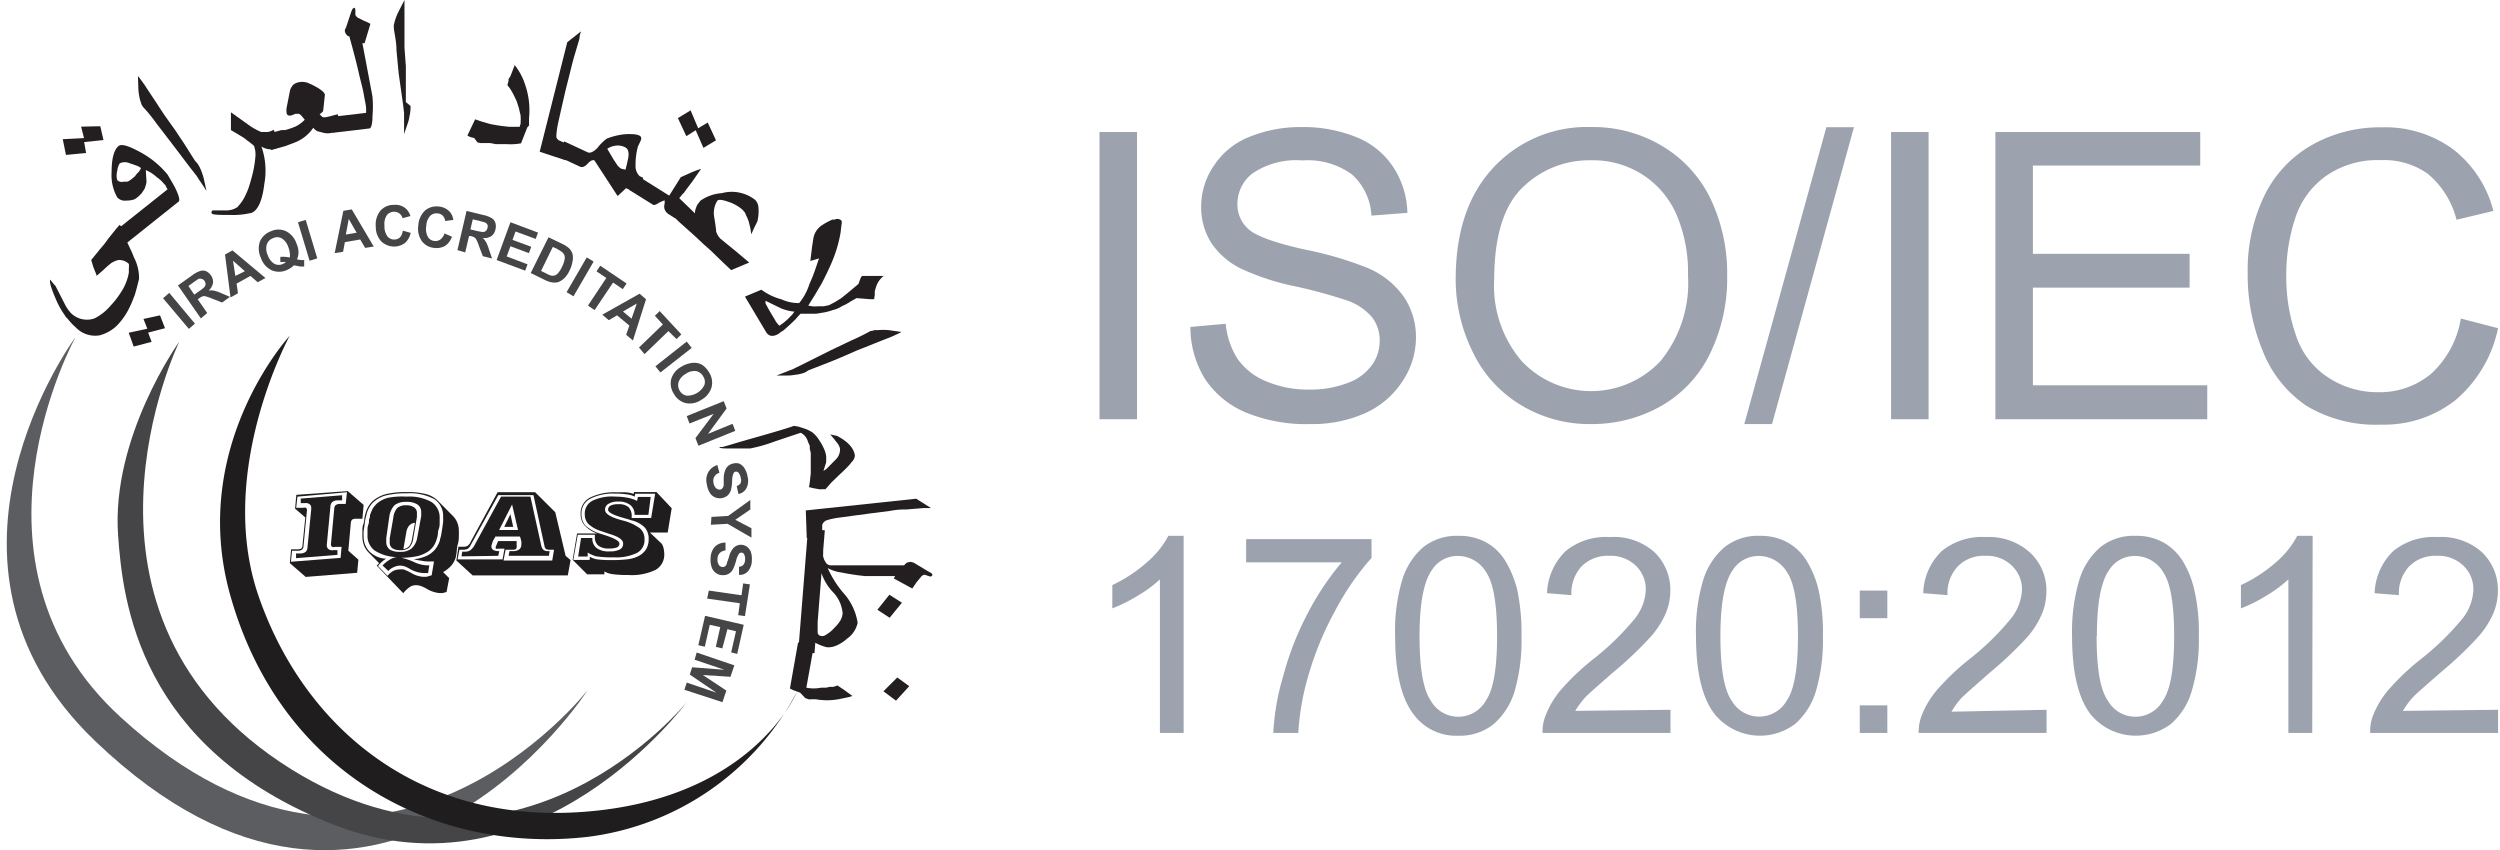<svg id="Layer_1" data-name="Layer 1" xmlns="http://www.w3.org/2000/svg" viewBox="0 0 181.22 61.62"><defs><style>.cls-1{fill:#9ca3af;}.cls-2{fill:#454547;}.cls-3{fill:#231f20;}.cls-4{fill:#201d1e;}.cls-5{fill:#5c5d60;}</style></defs><path class="cls-1" d="M79.7,30.39V9.57h2.72V30.39Z"/><path class="cls-1" d="M86.29,23.7l2.56-.23A5.7,5.7,0,0,0,89.7,26a4.67,4.67,0,0,0,2.06,1.63,7.75,7.75,0,0,0,3.16.61,7.49,7.49,0,0,0,2.74-.47,3.74,3.74,0,0,0,1.77-1.28,3,3,0,0,0,.58-1.79,2.73,2.73,0,0,0-.55-1.7,4.15,4.15,0,0,0-1.85-1.23,36.38,36.38,0,0,0-3.66-1,17.78,17.78,0,0,1-4-1.3,5.49,5.49,0,0,1-2.19-1.93A4.85,4.85,0,0,1,87.07,15,5.24,5.24,0,0,1,88,12a5.46,5.46,0,0,1,2.57-2.08,9.78,9.78,0,0,1,3.77-.71,10.26,10.26,0,0,1,4,.74,5.71,5.71,0,0,1,2.68,2.2,6.32,6.32,0,0,1,1,3.28l-2.61.2a4.27,4.27,0,0,0-1.43-3,5.43,5.43,0,0,0-3.57-1,5.66,5.66,0,0,0-3.59.92,2.76,2.76,0,0,0-1.12,2.21,2.36,2.36,0,0,0,.79,1.84c.52.49,1.89,1,4.1,1.49a25.85,25.85,0,0,1,4.54,1.33,6.13,6.13,0,0,1,2.65,2.12,5.22,5.22,0,0,1,.86,3,5.69,5.69,0,0,1-1,3.13A6.26,6.26,0,0,1,99,29.93a9.34,9.34,0,0,1-4,.81,11.51,11.51,0,0,1-4.67-.83,6.58,6.58,0,0,1-3-2.47A7.14,7.14,0,0,1,86.29,23.7Z"/><path class="cls-1" d="M105.52,20.25c0-3.46.91-6.16,2.75-8.12a9.25,9.25,0,0,1,7.08-2.92,9.73,9.73,0,0,1,5.13,1.37A9,9,0,0,1,124,14.42a12.61,12.61,0,0,1,1.2,5.59,12.5,12.5,0,0,1-1.26,5.66,8.76,8.76,0,0,1-3.58,3.79,10.16,10.16,0,0,1-5,1.28,9.57,9.57,0,0,1-5.18-1.42,9,9,0,0,1-3.46-3.88A11.87,11.87,0,0,1,105.52,20.25Zm2.79,0a8.37,8.37,0,0,0,2,5.93,6.9,6.9,0,0,0,10.05,0,8.94,8.94,0,0,0,2-6.21,10.68,10.68,0,0,0-.84-4.43A6.53,6.53,0,0,0,119,12.62a6.62,6.62,0,0,0-3.66-1,6.88,6.88,0,0,0-5,2Q108.32,15.59,108.31,20.29Z"/><path class="cls-1" d="M126.44,30.74l5.95-21.52h2l-5.94,21.52Z"/><path class="cls-1" d="M137.08,30.39V9.57h2.72V30.39Z"/><path class="cls-1" d="M144.64,30.39V9.57h14.85V12H147.36V18.4h11.36v2.45H147.36v7.08H160v2.46Z"/><path class="cls-1" d="M178.38,23.09l2.7.7A9.33,9.33,0,0,1,178,29a8.36,8.36,0,0,1-5.42,1.78,9.7,9.7,0,0,1-5.4-1.37,8.56,8.56,0,0,1-3.17-4,14.38,14.38,0,0,1-1.08-5.58,12.5,12.5,0,0,1,1.22-5.67,8.51,8.51,0,0,1,3.49-3.68,10,10,0,0,1,5-1.25,8.34,8.34,0,0,1,5.18,1.59,8.2,8.2,0,0,1,2.92,4.47l-2.67.64A6.36,6.36,0,0,0,176,12.61a5.44,5.44,0,0,0-3.4-1,6.52,6.52,0,0,0-4,1.15,6,6,0,0,0-2.23,3.08,12.88,12.88,0,0,0-.64,4,12.9,12.9,0,0,0,.76,4.64,5.74,5.74,0,0,0,2.38,2.95,6.47,6.47,0,0,0,3.48,1,5.81,5.81,0,0,0,3.87-1.33A6.93,6.93,0,0,0,178.38,23.09Z"/><path class="cls-1" d="M85.8,53.13H84.08V42a9.06,9.06,0,0,1-1.64,1.2,11.2,11.2,0,0,1-1.81.9V42.41a10.48,10.48,0,0,0,2.53-1.67,6.44,6.44,0,0,0,1.53-1.9H85.8Z"/><path class="cls-1" d="M90.33,40.76V39.08h9.09v1.36a19.43,19.43,0,0,0-2.65,3.85,23,23,0,0,0-2,4.93,18.43,18.43,0,0,0-.66,3.91H92.3A17,17,0,0,1,93,49.07a21.8,21.8,0,0,1,1.78-4.59,20.19,20.19,0,0,1,2.48-3.72Z"/><path class="cls-1" d="M101.13,46.11a12.91,12.91,0,0,1,.51-4.06,5.09,5.09,0,0,1,1.52-2.38,3.9,3.9,0,0,1,2.54-.83,4.09,4.09,0,0,1,2,.46,3.79,3.79,0,0,1,1.4,1.33,7.51,7.51,0,0,1,.88,2.12,14.85,14.85,0,0,1,.31,3.36,13.15,13.15,0,0,1-.5,4,5.09,5.09,0,0,1-1.52,2.38,3.89,3.89,0,0,1-2.56.84,3.81,3.81,0,0,1-3.18-1.47Q101.13,50.12,101.13,46.11Zm1.77,0c0,2.34.27,3.89.81,4.67a2.29,2.29,0,0,0,4,0c.54-.78.81-2.33.81-4.66s-.27-3.9-.81-4.67a2.39,2.39,0,0,0-2-1.15,2.19,2.19,0,0,0-1.9,1C103.19,42.17,102.9,43.78,102.9,46.11Z"/><path class="cls-1" d="M121.09,51.45v1.68h-9.27a3,3,0,0,1,.2-1.22A6.49,6.49,0,0,1,113.15,50a17.7,17.7,0,0,1,2.25-2.15,19.42,19.42,0,0,0,3.1-3,3.6,3.6,0,0,0,.8-2.1,2.35,2.35,0,0,0-.73-1.75,2.61,2.61,0,0,0-1.91-.71,2.67,2.67,0,0,0-2,.75,2.87,2.87,0,0,0-.75,2.1L112.14,43a4.46,4.46,0,0,1,1.37-3.07,4.63,4.63,0,0,1,3.19-1A4.45,4.45,0,0,1,119.9,40a3.79,3.79,0,0,1,1.18,2.82,4.32,4.32,0,0,1-.35,1.68,6.43,6.43,0,0,1-1.15,1.74,26.9,26.9,0,0,1-2.65,2.5c-1,.88-1.7,1.48-2,1.79a6.13,6.13,0,0,0-.74,1Z"/><path class="cls-1" d="M122.94,46.11a12.88,12.88,0,0,1,.52-4.06A5.09,5.09,0,0,1,125,39.67a3.88,3.88,0,0,1,2.54-.83,4.08,4.08,0,0,1,2,.46,3.82,3.82,0,0,1,1.41,1.33,7.23,7.23,0,0,1,.87,2.12,14.21,14.21,0,0,1,.32,3.36,13.12,13.12,0,0,1-.51,4,5.09,5.09,0,0,1-1.52,2.38,4.24,4.24,0,0,1-5.74-.63C123.41,50.71,122.94,48.78,122.94,46.11Zm1.77,0c0,2.34.27,3.89.81,4.67a2.3,2.3,0,0,0,4,0c.54-.78.81-2.33.81-4.66s-.27-3.9-.81-4.67a2.4,2.4,0,0,0-2-1.15,2.22,2.22,0,0,0-1.9,1C125,42.17,124.71,43.78,124.71,46.11Z"/><path class="cls-1" d="M134.81,44.81v-2h2v2Zm0,8.32v-2h2v2Z"/><path class="cls-1" d="M148.35,51.45v1.68h-9.27a3.36,3.36,0,0,1,.2-1.22A6.53,6.53,0,0,1,140.42,50a17.7,17.7,0,0,1,2.25-2.15,19.25,19.25,0,0,0,3.09-3,3.62,3.62,0,0,0,.81-2.1,2.36,2.36,0,0,0-.74-1.75,2.57,2.57,0,0,0-1.9-.71,2.65,2.65,0,0,0-2,.75,2.84,2.84,0,0,0-.76,2.1L139.41,43a4.41,4.41,0,0,1,1.36-3.07,4.65,4.65,0,0,1,3.19-1,4.43,4.43,0,0,1,3.2,1.13,3.75,3.75,0,0,1,1.18,2.82,4.32,4.32,0,0,1-.35,1.68,6.37,6.37,0,0,1-1.14,1.74,28.52,28.52,0,0,1-2.66,2.5c-1,.88-1.69,1.48-2,1.79a5.49,5.49,0,0,0-.73,1Z"/><path class="cls-1" d="M150.2,46.11a13.18,13.18,0,0,1,.52-4.06,5.09,5.09,0,0,1,1.52-2.38,3.88,3.88,0,0,1,2.54-.83,4,4,0,0,1,2,.46,3.92,3.92,0,0,1,1.42,1.33,7,7,0,0,1,.86,2.12,13.63,13.63,0,0,1,.33,3.36,13.08,13.08,0,0,1-.52,4,5,5,0,0,1-1.52,2.38,4.24,4.24,0,0,1-5.74-.63C150.67,50.71,150.2,48.78,150.2,46.11Zm1.78,0c0,2.34.26,3.89.81,4.67a2.29,2.29,0,0,0,4,0c.54-.78.81-2.33.81-4.66s-.27-3.9-.81-4.67a2.39,2.39,0,0,0-2-1.15,2.19,2.19,0,0,0-1.89,1C152.28,42.17,152,43.78,152,46.11Z"/><path class="cls-1" d="M167.61,53.13h-1.73V42a9.32,9.32,0,0,1-1.63,1.2,11.2,11.2,0,0,1-1.81.9V42.41A10.48,10.48,0,0,0,165,40.74a6.39,6.39,0,0,0,1.52-1.9h1.12Z"/><path class="cls-1" d="M181.08,51.45v1.68h-9.27a3.15,3.15,0,0,1,.19-1.22A6.53,6.53,0,0,1,173.14,50a17.7,17.7,0,0,1,2.25-2.15,19.42,19.42,0,0,0,3.1-3,3.6,3.6,0,0,0,.8-2.1,2.35,2.35,0,0,0-.73-1.75,2.61,2.61,0,0,0-1.91-.71,2.67,2.67,0,0,0-2,.75,2.88,2.88,0,0,0-.76,2.1L172.13,43a4.46,4.46,0,0,1,1.37-3.07,4.63,4.63,0,0,1,3.19-1A4.42,4.42,0,0,1,179.88,40a3.76,3.76,0,0,1,1.19,2.82,4.32,4.32,0,0,1-.35,1.68,6.43,6.43,0,0,1-1.15,1.74,26.9,26.9,0,0,1-2.65,2.5c-1,.88-1.7,1.48-2,1.79a6.13,6.13,0,0,0-.74,1Z"/><path class="cls-2" d="M13.69,23.84l-1.87-2.22.45-.39,1.86,2.23Z"/><path class="cls-2" d="M14.56,23.08,12.9,20.69l1-.71a2.16,2.16,0,0,1,.59-.33.64.64,0,0,1,.43,0,.92.92,0,0,1,.37.31.81.81,0,0,1,.15.55,1,1,0,0,1-.32.56,1,1,0,0,1,.4,0,3,3,0,0,1,.54.19l.61.26-.57.41-.71-.28a4.19,4.19,0,0,0-.49-.17.37.37,0,0,0-.21,0,1.08,1.08,0,0,0-.26.15l-.1.06.69,1Zm-.48-1.72.35-.25a2,2,0,0,0,.41-.33.36.36,0,0,0,.06-.2.35.35,0,0,0-.07-.21.36.36,0,0,0-.2-.15.37.37,0,0,0-.25,0l-.35.24-.37.27Z"/><path class="cls-2" d="M19.24,20.15l-.56.31L18.15,20l-1,.56.1.7-.54.3-.4-3.11.54-.3Zm-1.49-.49-.86-.76L17.06,20Z"/><path class="cls-2" d="M21.53,18.8a1.8,1.8,0,0,0,.52.05l0,.47h-.28l-.46-.09a1.69,1.69,0,0,1-.53.35,1.35,1.35,0,0,1-1.11,0,1.52,1.52,0,0,1-.76-.89,1.58,1.58,0,0,1-.07-1.18,1.37,1.37,0,0,1,.81-.75,1.28,1.28,0,0,1,1.08,0,1.52,1.52,0,0,1,.76.89,1.65,1.65,0,0,1,.15.65A1.42,1.42,0,0,1,21.53,18.8ZM21,18.67a.85.85,0,0,0,0-.36,1.45,1.45,0,0,0-.11-.42,1.14,1.14,0,0,0-.48-.62.7.7,0,0,0-.63,0,.73.73,0,0,0-.44.45,1.1,1.1,0,0,0,.07.78,1.14,1.14,0,0,0,.49.63.69.69,0,0,0,.61,0,.74.74,0,0,0,.21-.13,1.4,1.4,0,0,0-.4,0l0-.38A2.23,2.23,0,0,1,21,18.67Z"/><path class="cls-2" d="M22.44,18.9l-.84-2.79.56-.17L23,18.73Z"/><path class="cls-2" d="M27.09,17.87l-.62.1-.36-.61L25,17.55l-.13.7-.61.1.63-3.07.61-.1Zm-1.24-1-.57-1L25.07,17Z"/><path class="cls-2" d="M29.2,16.72l.57.16a1.37,1.37,0,0,1-.41.73,1.34,1.34,0,0,1-1.72-.11,1.52,1.52,0,0,1-.4-1.07,1.6,1.6,0,0,1,.33-1.15,1.28,1.28,0,0,1,1-.43,1.14,1.14,0,0,1,.86.28,1.19,1.19,0,0,1,.32.53l-.57.16a.62.62,0,0,0-.23-.35.65.65,0,0,0-.4-.12.66.66,0,0,0-.51.25,1.16,1.16,0,0,0-.17.76,1.19,1.19,0,0,0,.22.78.61.61,0,0,0,.52.22A.57.57,0,0,0,29,17.2.9.9,0,0,0,29.2,16.72Z"/><path class="cls-2" d="M32.22,16.92l.54.24a1.31,1.31,0,0,1-.49.66,1.27,1.27,0,0,1-.79.15,1.24,1.24,0,0,1-.9-.49,1.56,1.56,0,0,1-.26-1.12,1.63,1.63,0,0,1,.48-1.09,1.29,1.29,0,0,1,1-.3,1.22,1.22,0,0,1,.82.4,1.15,1.15,0,0,1,.24.57l-.59.08a.67.67,0,0,0-.17-.38.58.58,0,0,0-.38-.17.64.64,0,0,0-.54.18,1.15,1.15,0,0,0-.28.73,1.23,1.23,0,0,0,.12.8.63.63,0,0,0,.48.29.61.61,0,0,0,.42-.11A.86.86,0,0,0,32.22,16.92Z"/><path class="cls-2" d="M33.16,18.13l.66-2.84,1.19.29a2.05,2.05,0,0,1,.63.23.63.63,0,0,1,.27.35.87.87,0,0,1,0,.48.76.76,0,0,1-.3.48.94.94,0,0,1-.62.13,1.36,1.36,0,0,1,.25.31,3.38,3.38,0,0,1,.21.54l.22.64L35,18.57l-.27-.71a3.39,3.39,0,0,0-.2-.49.45.45,0,0,0-.14-.16.88.88,0,0,0-.28-.1l-.11,0-.28,1.19Zm.94-1.5.42.1a3.39,3.39,0,0,0,.52.09.37.37,0,0,0,.19-.09.34.34,0,0,0,.1-.2.31.31,0,0,0,0-.25.38.38,0,0,0-.19-.16L34.71,16l-.44-.1Z"/><path class="cls-2" d="M36,18.85l1-2.74,2,.75-.17.46-1.46-.54-.22.61,1.36.5-.17.46L37,17.85l-.27.74,1.51.57-.17.46Z"/><path class="cls-2" d="M39.76,17.2l1,.48a2.13,2.13,0,0,1,.47.3.93.93,0,0,1,.27.43,1.25,1.25,0,0,1,0,.55,2.22,2.22,0,0,1-.22.66,1.75,1.75,0,0,1-.35.52,1.25,1.25,0,0,1-.5.32,1.19,1.19,0,0,1-.47,0,2,2,0,0,1-.49-.18l-1-.49Zm.31.7-.85,1.74.39.19a1.46,1.46,0,0,0,.32.14.49.49,0,0,0,.27,0,.56.56,0,0,0,.26-.18,1.76,1.76,0,0,0,.28-.45,1.92,1.92,0,0,0,.18-.5.67.67,0,0,0,0-.32.64.64,0,0,0-.18-.25A4.25,4.25,0,0,0,40.3,18Z"/><path class="cls-2" d="M41.07,21.18l1.46-2.52.5.3-1.46,2.52Z"/><path class="cls-2" d="M42.62,22.15l1.33-2-.71-.48.27-.41,1.91,1.29-.28.41-.7-.48-1.34,2Z"/><path class="cls-2" d="M45.88,24.68l-.49-.41.23-.67-.89-.74-.6.35-.47-.4,2.7-1.52.47.4Zm-.1-1.58L46.16,22l-1,.58Z"/><path class="cls-2" d="M46.32,25.19l1.73-1.67-.58-.63.35-.34,1.57,1.69-.35.34L48.45,24l-1.73,1.67Z"/><path class="cls-2" d="M47.51,26.55l2.27-1.79.36.46L47.87,27Z"/><path class="cls-2" d="M49.38,26.59a1.93,1.93,0,0,1,.7-.27,1.3,1.3,0,0,1,.48,0,1,1,0,0,1,.41.18,1.65,1.65,0,0,1,.42.48,1.36,1.36,0,0,1,.19,1.09,1.53,1.53,0,0,1-.74.91,1.47,1.47,0,0,1-1.13.24,1.34,1.34,0,0,1-.86-.67,1.36,1.36,0,0,1-.19-1.09A1.49,1.49,0,0,1,49.38,26.59Zm.33.51a1.11,1.11,0,0,0-.52.59.78.78,0,0,0,.08.63.72.72,0,0,0,.51.36,1.38,1.38,0,0,0,1.28-.77.72.72,0,0,0-.09-.63.75.75,0,0,0-.51-.38A1.09,1.09,0,0,0,49.71,27.1Z"/><path class="cls-2" d="M49.78,30.16l2.68-1.08.21.53-1.35,1.84,1.78-.73.2.51-2.67,1.08-.22-.55L51.73,30l-1.75.7Z"/><path class="cls-2" d="M52,33.71l.15.56a.65.65,0,0,0-.37.28.63.63,0,0,0-.06.44.65.65,0,0,0,.19.4.4.4,0,0,0,.3.1.29.29,0,0,0,.16-.1.46.46,0,0,0,.09-.23c0-.07,0-.23,0-.48a1.61,1.61,0,0,1,.16-.71.77.77,0,0,1,.53-.37.77.77,0,0,1,.42,0A.88.88,0,0,1,54,34a1.54,1.54,0,0,1,.19.55,1.16,1.16,0,0,1-.09.85.82.82,0,0,1-.57.41l-.13-.58a.48.48,0,0,0,.29-.22.58.58,0,0,0,0-.38.71.71,0,0,0-.17-.38.24.24,0,0,0-.2-.06.2.2,0,0,0-.15.12,1.54,1.54,0,0,0-.1.57,3,3,0,0,1-.09.66.93.93,0,0,1-.23.37.94.94,0,0,1-.44.2.89.89,0,0,1-.48-.06.86.86,0,0,1-.38-.33,1.56,1.56,0,0,1-.21-.61,1.2,1.2,0,0,1,.1-.88A1.13,1.13,0,0,1,52,33.71Z"/><path class="cls-2" d="M51.57,37.47l1.21-.07,1.61-1.16,0,.69-1.09.75,1.17.61,0,.68-1.73-1-1.21.07Z"/><path class="cls-2" d="M52.59,39.33l0,.57a.69.69,0,0,0-.42.19.62.62,0,0,0-.16.42.7.7,0,0,0,.1.44.32.32,0,0,0,.27.15.23.23,0,0,0,.18-.05.46.46,0,0,0,.13-.2c0-.07.08-.23.15-.47a1.56,1.56,0,0,1,.32-.65.75.75,0,0,1,.59-.24.79.79,0,0,1,.41.15.83.83,0,0,1,.27.38,1.47,1.47,0,0,1,.07.58,1.22,1.22,0,0,1-.28.81.79.79,0,0,1-.65.26v-.59a.46.46,0,0,0,.32-.14.62.62,0,0,0,.12-.37.72.72,0,0,0-.08-.41.22.22,0,0,0-.18-.1.19.19,0,0,0-.18.08,1.55,1.55,0,0,0-.22.53,3.32,3.32,0,0,1-.23.62.84.84,0,0,1-.31.31.86.86,0,0,1-.47.09.77.77,0,0,1-.45-.16.83.83,0,0,1-.3-.41,1.56,1.56,0,0,1-.08-.64,1.28,1.28,0,0,1,.3-.84A1.08,1.08,0,0,1,52.59,39.33Z"/><path class="cls-2" d="M51.38,42.81l2.37.34.12-.86.49.07L54,44.66l-.49-.07.12-.86-2.37-.34Z"/><path class="cls-2" d="M51.11,44.64l2.8.65-.47,2.11L53,47.29l.35-1.53-.62-.15L52.36,47l-.47-.11.32-1.43-.76-.17-.36,1.59-.47-.11Z"/><path class="cls-2" d="M50.5,47.3l2.73.93-.28.83-2-.13,1.7,1.13-.28.84L49.61,50l.17-.52,2.15.73L50,48.9l.17-.53,2.34.18-2.16-.73Z"/><path class="cls-3" d="M9.54,17.15l-.1.11-.23.28.22.47a5.34,5.34,0,0,1,.27.63,3.24,3.24,0,0,1,.38,1.58l-.16.63-.14.5-.23.59-.12.26-.15.3a4.89,4.89,0,0,1-.62.9,2.79,2.79,0,0,1-1.45.91,1.94,1.94,0,0,1-1.73-.59l-.2-.18-.2-.22-.21-.25L4.79,23l-.11-.17A6.23,6.23,0,0,1,4,21.57c-.31-.73-.43-1.17-.36-1.3l.18.23.21.24.67,1.31a2.83,2.83,0,0,0,.42.62,1.64,1.64,0,0,0,1.73.41,3.72,3.72,0,0,0,1.18-.94,6.25,6.25,0,0,0,.73-.94,3.72,3.72,0,0,0,.58-1.44l0-.14v-.15a1.58,1.58,0,0,0,0-.34,1,1,0,0,0-.77-.28,1.75,1.75,0,0,0-.52.23l-.28.23-.3.28L7,20c0-.12-.14-.36-.26-.73l-.13-.42L7.3,18a6.34,6.34,0,0,0,.54-.69l.61-.76.22-.25Zm2.06,5.71.36.93-1.22.32.25.67-1.3.34-.36-1,1.35-.29-.28-.71Z"/><path class="cls-3" d="M7.27,9.15l.23,1-1.4.15.14.79-1.46.14-.23-1.14,1.54-.08-.21-.83Zm1.11,7.57,3.77-3-.07-.1L12,13.44l-.15-.16a2.38,2.38,0,0,0-.49-.44,2.67,2.67,0,0,0-.79-.51l.05.87-.05.22-.08.25-.07.11-.14.21-.19.2-.1.09-.18.13a.45.45,0,0,1-.18.07,1.63,1.63,0,0,1-.47.06.75.75,0,0,1-.66-.23,3.28,3.28,0,0,1-.41-1.84q0-1.47.51-1.89c.22-.17.74,0,1.55.44a6.58,6.58,0,0,1,2,1.64l.31.53.2.35c.31.62.41,1,.28,1.08l-3.76,3Zm1.84-4.54A1.2,1.2,0,0,0,9.88,12l-.19-.07-.28-.09a.85.85,0,0,0-.73,0,1.25,1.25,0,0,0-.18.55,1.22,1.22,0,0,0,0,.67.48.48,0,0,0,.46.11l.27,0a1.19,1.19,0,0,0,.3-.18l.25-.21.15-.2A1,1,0,0,0,10.22,12.18Z"/><path class="cls-3" d="M14.32,11.86a2.88,2.88,0,0,1,.33.69,3.37,3.37,0,0,1,.14.48l.18.81-.3-.46L14.41,13l-.15-.24-.13-.17-.37-.47L12.38,10.3,11.38,9c-.34-.47-.66-.88-1-1.23l-.05-.08a.46.46,0,0,1-.09-.18l-.08-.24a4.19,4.19,0,0,1-.13-.78L10,5.54s.05,0,.1.1l.11.14.28.39.38.58.38.57.37.57.32.48.79,1.11.33.5.27.4.63,1,.18.28Z"/><path class="cls-3" d="M20.36,10.6l-.3.14-.23.08a.88.88,0,0,1-.29,0,1.22,1.22,0,0,1-.59-.2,5.3,5.3,0,0,1,.21,2.71c-.14,1.18-.44,1.88-.9,2.09a5.47,5.47,0,0,1-1.57.16c-.86,0-1.31,0-1.35-.13a.16.16,0,0,1,.08-.2h.86a1.55,1.55,0,0,0,.72-.12l.15-.08a.29.29,0,0,0,.13-.12,3,3,0,0,0,.55-.86,3.69,3.69,0,0,0,.24-.61c.06-.18.13-.43.21-.74a7.9,7.9,0,0,0,.23-1.33,1.78,1.78,0,0,0-.1-.82l-.19-.16-.29-.22L17.69,10l-.26-.16-.69-.41,0-1.29,1.4,1a4.69,4.69,0,0,0,.8.43l.16,0,.22,0a.85.85,0,0,0,.35-.08l.17-.08Z"/><path class="cls-3" d="M19.4,9.71l1-.28.14,0,.12,0a5.82,5.82,0,0,0,.74-.25,2.39,2.39,0,0,0,.69-.5l-.18-.22a.71.71,0,0,0-.24-.21H21.6l-.18,0-.31.12a.41.41,0,0,1-.19,0,.19.19,0,0,1-.14-.16,1.12,1.12,0,0,1,0-.42l.25-1.27.07-.16.12-.18a.84.84,0,0,1,.36-.2,1.22,1.22,0,0,1,.65,0,.75.75,0,0,1,.18.07l.19.08.41.22c.36.22.54.4.54.53L23.43,8s0,.07-.06.11a.51.51,0,0,1-.2.16l.11.13.12.1.21,0,.31-.07.56-.15.3,1.15-.63.17a1.28,1.28,0,0,1-.8,0L23,9.51a.88.88,0,0,1-.29-.25,2.88,2.88,0,0,1-1.39,1.09l-.67.25-1,.27Z"/><path class="cls-3" d="M24,8.48l2.54-.3s0-.11,0-.3-.08-.54-.14-.86l-.08-.45-.1-.41-.16-.64c-.18-.82-.43-1.78-.74-2.89l-.07,0A.56.56,0,0,1,25,2.28V2.15L25.08,2,25.47.83l.08-.18s.06-.06.12-.08.06.05.09.12l0,.2v.19s.05.1.15.19l.48.24.26.11.2.11-.42,1.4-.16,0L27,7a8.31,8.31,0,0,1,0,1.44c0,.54-.09.84-.21.87l-2.69.32Z"/><path class="cls-3" d="M29.76,7.68a3,3,0,0,1-.08.76,2.4,2.4,0,0,1-.12.49l-.27.79,0-.56,0-.46V8.4l0-.21-.07-.6L28.9,5.33l-.16-1.67c0-.58-.12-1.1-.19-1.57V2a.82.82,0,0,1,0-.2l.06-.24A4.09,4.09,0,0,1,28.9.82L29.32,0s0,.06,0,.14l0,.18,0,.48,0,.7,0,.68,0,.68,0,.58.1,1.37,0,.6,0,.48,0,1.17V7.4Z"/><path class="cls-3" d="M38.22,9.24l-.45,1.15a4.13,4.13,0,0,1-1,.06l-.29,0-.53,0-.42-.08-.32,0-.24,0-.09,0-.07,0-.2-.05L34.37,10a1.4,1.4,0,0,1-.49-.17l.56-1.18.5.17.59.17a12.81,12.81,0,0,0,1.37.2l.18,0,.13,0h.11l.35,0,.07-.24,0-.2a.87.87,0,0,0,0-.23V8.38l-.07-.29-.06-.27-.08-.24a2.19,2.19,0,0,0-.18-.46l-.14-.29-.1-.18a2.59,2.59,0,0,0-.33-.47l.08-.32,0-.12L37,5.52l.31-.8a4.51,4.51,0,0,1,.77,1.46,5.68,5.68,0,0,1,.27,2.37l0,.27,0,.16,0,.12Z"/><path class="cls-3" d="M41,11.62,39.12,11l2-7.94,1-.79-.09.28L42,2.82,41.65,4q-.12.39-.3,1.14L41,6.53l-.31,1.35-.21.94a6,6,0,0,0-.15,1l0,.13a.54.54,0,0,0,.16.21l.3.14.5.17Z"/><path class="cls-3" d="M40.9,10.25l1.7.79q.26.12.69-.3a3.65,3.65,0,0,1,.69-.69,4.9,4.9,0,0,1,1.32-.32,4.19,4.19,0,0,1,.6,0,1.2,1.2,0,0,1,.43.09c.16.07.19.2.11.38l-.07.15-.06.13-.07.14A5.19,5.19,0,0,0,46.07,12a1,1,0,0,0,.3.77l.26.12L46.14,14l-.76-.36-.61.57-1.68-2.58c-.11-.06-.28,0-.5.24s-.4.28-.55.21l-1.63-.76Zm4.44,2.05.1-.4.09-.4c.09-.44,0-.72-.21-.82a1.19,1.19,0,0,0-.46-.13,1.35,1.35,0,0,0-.47.06,1.11,1.11,0,0,0-.37.18l.45.76.31.47.13.12.1.08Z"/><path class="cls-3" d="M46.21,12.74l2.3,1.44.84-1.34.61-.27a6.8,6.8,0,0,1,.86-.33l-.63.91-.47.62-.13.19-.13.13-.26.32c0,.05,0,.13.08.24l.27.17-.62,1-.49-.31a.74.74,0,0,1-.27-.36.65.65,0,0,1,0-.35.78.78,0,0,0,0-.28l-.2.08-.19.09c-.2.14-.35.19-.43.16L45.6,13.76Zm5.69-2.57-.91.55-.56-1.28-.68.43-.61-1.31L50.06,8l.55,1.3.69-.42Z"/><path class="cls-3" d="M49.14,14.27l1.24,1.2a.89.89,0,0,1,.07-.39,1.33,1.33,0,0,1,.1-.24l.15-.2.07-.09A3.07,3.07,0,0,1,52.33,14a2.74,2.74,0,0,1,2.42.5.87.87,0,0,1,.23.55,3.13,3.13,0,0,1-.08,1l-.23.46-.21.47-.07-.45-.11-.44a2.27,2.27,0,0,0-.18-.44L54,15.41l-.17-.2a2.92,2.92,0,0,0-1-.57c-.45-.16-.73-.2-.83-.09a1.67,1.67,0,0,0-.23,1.18l.07.44.07.5,0,.12L52,17l.09.15.13.15,1.09.89,1,.84L53,19.58l-.35-.33-.35-.33-.78-.76L51,17.7l-.66-.62-1.12-1-.93-.91Z"/><path class="cls-3" d="M63.37,21.69l-.13,0h-.15l-1-.08-.48.27-.07.05-.24.14-.16.07-.35.19-.19.08-.21.06a4.39,4.39,0,0,1-.93.22,1.77,1.77,0,0,1-.32.05h-.72l-.39,0-.2.21-.15.18c-.24.24-.54.52-.91.84a1.45,1.45,0,0,0-.32.22c-.42.25-.73.2-.93-.14L54,21.5,55.19,21a4.34,4.34,0,0,0,1.46.7,3,3,0,0,0,1.28.27,4.12,4.12,0,0,0,.74-1.37l.24-.56.17-.46.29-.85-.63.19.13-1.07.08-.51a1.44,1.44,0,0,1,.61-1l.19-.12.19-.11.2-.1.18-.09.18,0A.41.41,0,0,1,61,16a.49.49,0,0,1,0,.27l-.07.6A9.52,9.52,0,0,1,60.3,19c-.17.41-.42.93-.74,1.55l-.46.78-.51.82a2,2,0,0,0,.72.05h.16l.25,0,.38-.08.47-.25.4-.25.45-.36.81-.68.09-.26.06-.14c0-.05.06-.11.11-.18l.08,0,.18,0,.58,0h.73a1.73,1.73,0,0,0-.35.37,1.79,1.79,0,0,0-.23.5l-.07.25,0,.28A1.68,1.68,0,0,0,63.37,21.69Zm-6.88,1.92a3.51,3.51,0,0,0,.55-.42l.1-.09.17-.18c.09-.08.14-.13.14-.15l.14-.18a3.34,3.34,0,0,1-1-.25l-1.1-.54V22l.23.42.24.41.22.36.06.12.1.13Z"/><path class="cls-3" d="M58.35,27a2.7,2.7,0,0,1-.74.17,2.66,2.66,0,0,1-.5.05h-.82l.52-.2.42-.17.27-.1.19-.1.53-.26,2-1,1.49-.71c.53-.23,1-.47,1.4-.69l.09,0,.18-.06.25,0a4.66,4.66,0,0,1,.79,0l.9.13a.26.26,0,0,1-.12.08l-.16.08-.44.2-.64.25-.63.25-.62.25-.54.21L61,25.89l-.55.23L60,26.3l-1.08.42-.31.12Z"/><path class="cls-3" d="M59.84,35.46l-.26,0a.51.51,0,0,1-.21,0l-.4-.07-.33-.08.06-.34.07-.66v-.66l0-.46,0-.32a1,1,0,0,0-.07-.3l0-.23a.47.47,0,0,0-.06-.15l-.08-.19a1,1,0,0,0-.52-.63L56.16,32a10.91,10.91,0,0,1-1.79.51c-.14,0-.34,0-.6,0h-.53l-.22,0c-.56,0-.86,0-.88-.11h.1l.13,0,.34-.09.93-.28,1.79-.51c1.21-.35,1.92-.57,2.12-.65l.31.05.19.06a5.17,5.17,0,0,1,.51.18l.3.16a2.17,2.17,0,0,1,.51.57,4,4,0,0,1,.35.62,1.93,1.93,0,0,1,.17.57l0,.26a.83.83,0,0,1-.07.38l-.13.42.22-.15.7-.71a1,1,0,0,0,.28-.76,1.06,1.06,0,0,0-.27-.49l-.19-.25-.25-.29.5.11c.79.41,1.22.89,1.29,1.43a.76.76,0,0,1-.24.47,3.27,3.27,0,0,1-.33.38l-.23.23-.32.3-.58.56-.29.33Z"/><path class="cls-3" d="M58.48,39l-.07-2,8-.85,1.08.68h-.29l-.28,0-1.21.1c-.27,0-.65,0-1.16.1l-1.41.18-1.35.18-.94.13a5,5,0,0,0-1,.22l-.11.09a.49.49,0,0,0-.14.23l0,.32,0,.55Z"/><path class="cls-3" d="M59.79,38.44l-.12,1.47v.25a.58.58,0,0,0,0,.19l.08.24.14.23a.45.45,0,0,0,.38.16l5.27,0a.7.7,0,0,1,.22-.2.92.92,0,0,1,.28-.05l.2.06,1.13.68a.19.19,0,0,1,.11.06l.09.07a.12.12,0,0,1,0,.12.16.16,0,0,1-.15.07l-.22-.07-.18-.06a.48.48,0,0,0-.22.11l-.37.45-.3.44-1.34-.73.09-.17H62.72A17,17,0,0,1,61,41.5a2.84,2.84,0,0,1-1-.32,7.48,7.48,0,0,0,1.1,1.76,4.21,4.21,0,0,1,1.07,2.21,1.92,1.92,0,0,1-.8,1.17,2.61,2.61,0,0,1-.71.46,1.47,1.47,0,0,1-.71.14,3.28,3.28,0,0,1-.85-.33l-.06.76-1.18-.09.71-8.92Zm.7,7.06a2.78,2.78,0,0,0,.44-.54l.08-.18a1.39,1.39,0,0,0,.07-.33,2.52,2.52,0,0,0-.73-1.56,3.71,3.71,0,0,1-.8-1.34l-.28,3.53,0,.18,0,.36,0,.22a.27.27,0,0,0,.27.26.4.4,0,0,0,.15,0,.71.71,0,0,0,.22-.11A2.3,2.3,0,0,0,60.49,45.5Zm4-.72-.89-.58.87-1.09.91.58Z"/><path class="cls-3" d="M59,46.79l-.55,3.06a2.8,2.8,0,0,0,1.07,0l.32,0a1.15,1.15,0,0,0,.28-.06l.15,0,.14,0,.3-.1.52.35.56.41a2.49,2.49,0,0,1-.4.11l-.63.13a4.73,4.73,0,0,1-1.62,0l-.21,0-.15,0a.37.37,0,0,1-.16,0l-.24-.08L58,50.21l-.22-.08-.3-.11-.22-.11.59-3.34Zm5.95,4-.91-.68,1-1,.87.63Z"/><path class="cls-4" d="M25.21,35.6l1.15,1-.09,1-.47,0a.53.53,0,0,0-.28.07.43.43,0,0,0-.09.25l-.18,2,.73.65-.09.95-3.73.3-1.15-1,.09-1,.48,0a.57.57,0,0,0,.26-.06.35.35,0,0,0,.09-.25l.2-2-.74-.64.09-1Zm-.06.08L21.56,36l-.09.81.49,0a.33.33,0,0,1,.21,0,.16.16,0,0,1,.08.15V37L22,39.6a.33.33,0,0,1-.1.23.44.44,0,0,1-.26.09l-.47,0-.08.8,3.6-.28.07-.8-.48,0a.24.24,0,0,1-.2,0,.2.2,0,0,1-.09-.15v-.05a.08.08,0,0,1,0,0l.24-2.59a.33.33,0,0,1,.1-.23.47.47,0,0,1,.26-.09l.47,0Zm-.35.59-.31,0a.66.66,0,0,0-.41.12.51.51,0,0,0-.13.34l-.26,2.74a.25.25,0,0,0,0,.08v0a.32.32,0,0,0,.13.26.45.45,0,0,0,.34.07l.3,0,0,.34-3,.24,0-.34.3,0a.63.63,0,0,0,.4-.12.49.49,0,0,0,.13-.34l.27-2.74v-.12a.32.32,0,0,0-.13-.26.48.48,0,0,0-.33-.07l-.3,0,0-.33,3-.24Z"/><path class="cls-4" d="M29.23,43l-1.92-2,.17-.18-.77-.78a1.53,1.53,0,0,1-.33-.52,1.9,1.9,0,0,1-.11-.66c0-.1,0-.22,0-.37s0-.32.07-.5.06-.37.09-.51.06-.24.08-.31a1.87,1.87,0,0,1,.52-.86,2.4,2.4,0,0,1,.94-.49,6.11,6.11,0,0,1,1.49-.15,5.46,5.46,0,0,1,1.44.15,1.89,1.89,0,0,1,.86.5l1.07,1.08a1.43,1.43,0,0,1,.32.49,1.52,1.52,0,0,1,.11.6,2.78,2.78,0,0,1,0,.34c0,.18,0,.38-.07.6s-.08.58-.11.73a2,2,0,0,1-.07.33,1.8,1.8,0,0,1-.32.54,2.5,2.5,0,0,1-.57.44l.44.44-.19,1-.28.08-.25,0a2.23,2.23,0,0,1-.94-.33l0,0a2.81,2.81,0,0,0-.42-.19,1.25,1.25,0,0,0-.32-.05.86.86,0,0,0-.41.1A2.27,2.27,0,0,0,29.23,43ZM30,40.54a3.22,3.22,0,0,0,.89-.23,1.83,1.83,0,0,0,.63-.46,1.9,1.9,0,0,0,.22-.33,2.17,2.17,0,0,0,.15-.35c0-.09.05-.2.08-.34s.05-.3.08-.48.05-.36.07-.51a2.51,2.51,0,0,0,0-.35,1.46,1.46,0,0,0-.64-1.31,3.75,3.75,0,0,0-2-.42,5.94,5.94,0,0,0-1.49.15,2.09,2.09,0,0,0-.91.48,1.48,1.48,0,0,0-.29.36,2,2,0,0,0-.2.44c0,.07-.05.19-.08.33s-.06.31-.08.5-.06.36-.07.51a2.75,2.75,0,0,0,0,.34A1.54,1.54,0,0,0,26.8,40,1.83,1.83,0,0,0,28,40.5a1.4,1.4,0,0,0-.33.24,1.5,1.5,0,0,0-.27.29l.69.71a1.47,1.47,0,0,1,.41-.35,1,1,0,0,1,.43-.11,1.32,1.32,0,0,1,.33,0,2.71,2.71,0,0,1,.41.18l.1.05a2,2,0,0,0,.87.3l.28,0,.37-.11.17-1-.23,0-.19,0a2.37,2.37,0,0,1-.52-.06A3.74,3.74,0,0,1,30,40.54Zm-.91-.11a5.14,5.14,0,0,1,.9.3,2.45,2.45,0,0,0,.91.25H31l.12,0-.09.56-.22,0h-.15a2.24,2.24,0,0,1-1-.33l-.13-.07a1.1,1.1,0,0,0-.29-.11A1.27,1.27,0,0,0,29,41a1.06,1.06,0,0,0-.45.11,1,1,0,0,0-.4.28l-.42-.4a2.51,2.51,0,0,1,.52-.42,1.35,1.35,0,0,1,.49-.19,3.05,3.05,0,0,1-1.59-.48,1.32,1.32,0,0,1-.51-1.12c0-.07,0-.17,0-.31s0-.29.07-.47,0-.29.07-.42,0-.24.08-.33a2,2,0,0,1,.17-.4,2.16,2.16,0,0,1,.27-.33,2,2,0,0,1,.84-.44A5.42,5.42,0,0,1,29.47,36a3.33,3.33,0,0,1,1.81.39,1.35,1.35,0,0,1,.59,1.2c0,.06,0,.16,0,.29s0,.29-.07.48-.05.3-.07.43-.06.24-.08.31a1.82,1.82,0,0,1-.21.47,1.75,1.75,0,0,1-.35.37,2.5,2.5,0,0,1-.82.37A5.5,5.5,0,0,1,29.09,40.43ZM30.24,39l.29-1.58a1,1,0,0,0,0-.15.71.71,0,0,0,0-.14.64.64,0,0,0-.27-.56,1.39,1.39,0,0,0-.8-.19,1.35,1.35,0,0,0-.85.23,1.5,1.5,0,0,0-.39.84L28,39a.78.78,0,0,0,0,.14.62.62,0,0,0,0,.13.67.67,0,0,0,.27.58A1.4,1.4,0,0,0,29,40a1.23,1.23,0,0,0,.83-.24A1.37,1.37,0,0,0,30.24,39Zm-.28,0a1.2,1.2,0,0,1-.3.7.91.91,0,0,1-.63.18,1,1,0,0,1-.59-.14.49.49,0,0,1-.19-.43v-.11s0-.11,0-.18l.26-1.49a1.28,1.28,0,0,1,.29-.71.91.91,0,0,1,.64-.19.94.94,0,0,1,.58.15.48.48,0,0,1,.2.44.41.41,0,0,1,0,.1,1.49,1.49,0,0,1,0,.17Zm-.72.81a.74.74,0,0,0,.43-.23,1.24,1.24,0,0,0,.21-.58l.2-1.1a.62.62,0,0,0-.42.2,1,1,0,0,0-.21.5Z"/><path class="cls-4" d="M33.08,40.63l.15-1h.32a.68.68,0,0,0,.34-.06.76.76,0,0,0,.24-.32l1.94-3.57h2.72l1.46,1.45L41,40.29l.36.31-.2,1.11H34.26Zm.09-.08h3.26l.14-.78h-.46a.37.37,0,0,1-.17,0,.12.12,0,0,1,0-.1v0l0-.05.17-.4h1.34c0,.08,0,.16,0,.23a1.41,1.41,0,0,1,0,.2.18.18,0,0,1-.06.15.32.32,0,0,1-.2.05h-.54l-.15.78h3.53l.13-.78h-.26a.72.72,0,0,1-.32-.05.45.45,0,0,1-.12-.26l-.79-3.65H36.12l-2,3.62a.62.62,0,0,1-.23.28.93.93,0,0,1-.39.06H33.3Zm.28-.22.06-.34h.21a.66.66,0,0,0,.38-.11,1.21,1.21,0,0,0,.34-.44L36.32,36h2.13l.76,3.44a.83.83,0,0,0,.17.41.55.55,0,0,0,.36.1h.1l-.05.34H36.87l.06-.34h.23a.78.78,0,0,0,.47-.12.41.41,0,0,0,.16-.35,1.12,1.12,0,0,0,0-.24,2.89,2.89,0,0,0-.1-.35H35.9s0,.08-.07.14a1.67,1.67,0,0,0-.21.57.31.31,0,0,0,.14.27.91.91,0,0,0,.43.08h0l-.07.34Zm4.1-1.91-.43-1.85-.94,1.85Zm-1-.23.45-.92.2.92Z"/><path class="cls-4" d="M48.69,36.84,48.4,38.6H47.11l.86.82a.85.85,0,0,1,.12.28,1.72,1.72,0,0,1,.06.44,1.26,1.26,0,0,1-.63,1.17,4,4,0,0,1-2,.37,7.6,7.6,0,0,1-1.11-.06,1.56,1.56,0,0,1-.6-.2l0,.21H42.56l-1.05-1.05.32-1.91H43.3a2.18,2.18,0,0,1-.92-.58,1.24,1.24,0,0,1-.29-.84,1.27,1.27,0,0,1,.66-1.17,4,4,0,0,1,2-.39,6.15,6.15,0,0,1,.66,0,2.86,2.86,0,0,1,.54.11v-.13h1.64Zm-5.93,3.52a1.64,1.64,0,0,0,.54.19,8.09,8.09,0,0,0,1,.05,9.28,9.28,0,0,0,1.2-.06,2.44,2.44,0,0,0,.7-.19,1.51,1.51,0,0,0,.62-.51,1.39,1.39,0,0,0,.2-.74,1.24,1.24,0,0,0-.28-.86,2,2,0,0,0-1-.53c-.16-.06-.39-.12-.66-.2-.68-.2-1-.38-1-.56a.33.33,0,0,1,.18-.3,1.17,1.17,0,0,1,.55-.1,1.08,1.08,0,0,1,.75.21.93.93,0,0,1,.23.7v.09h1.41l.29-1.76H46.05L46,36a1.38,1.38,0,0,0-.53-.16,5.57,5.57,0,0,0-.87-.06,3.62,3.62,0,0,0-1.83.38,1.19,1.19,0,0,0-.62,1.09,1.22,1.22,0,0,0,.3.86,2.94,2.94,0,0,0,1.11.59l.34.11c.67.22,1,.41,1,.6a.29.29,0,0,1-.18.27,1.58,1.58,0,0,1-.59.08,1.19,1.19,0,0,1-.76-.21.78.78,0,0,1-.25-.63v-.16H41.88l-.32,1.83h1.18Zm-.16-.31,0,.29h-.69L42.12,39h.82a.85.85,0,0,0,.31.73,1.48,1.48,0,0,0,.93.24,1.58,1.58,0,0,0,.75-.14.46.46,0,0,0,.24-.43c0-.27-.32-.5-1-.7l-.62-.21a2.34,2.34,0,0,1-.89-.5,1,1,0,0,1-.27-.69,1.05,1.05,0,0,1,.55-1A3.27,3.27,0,0,1,44.61,36a4.63,4.63,0,0,1,.88.08,2.44,2.44,0,0,1,.69.23l.06-.29h.93L47,37.32H46a.87.87,0,0,0-.31-.71,1.31,1.31,0,0,0-.87-.25,1.27,1.27,0,0,0-.71.16.47.47,0,0,0-.25.44q0,.39,1,.69l.24.07a3.52,3.52,0,0,1,1.3.59,1,1,0,0,1,.32.77,1.05,1.05,0,0,1-.55,1,3.43,3.43,0,0,1-1.66.32,7.78,7.78,0,0,1-1.28-.07A2.1,2.1,0,0,1,42.6,40.05Z"/><path class="cls-5" d="M5.48,24.43S-3.57,40.74,8.76,52C27.65,69.3,42.62,50,42.62,50S27.53,73.49,6.88,53.7C-6.63,40.76,5.48,24.43,5.48,24.43Z"/><path class="cls-2" d="M13,24.76s-9.68,19.9,8.11,31C37.59,66,49.78,50.9,49.78,50.9S39,65.54,24.24,59.8C10,54.25,8.9,43.51,8.56,38.81,8.05,31.65,13,24.76,13,24.76Z"/><path class="cls-4" d="M21,24.34s-5.34,9.78-2.29,18.77,11,16.61,23.44,15.75,15.63-8.73,15.63-8.73A19.93,19.93,0,0,1,42.62,60.66c-10.86,1.26-22.27-4.41-25.94-17.55C13.66,32.31,21,24.34,21,24.34Z"/></svg>